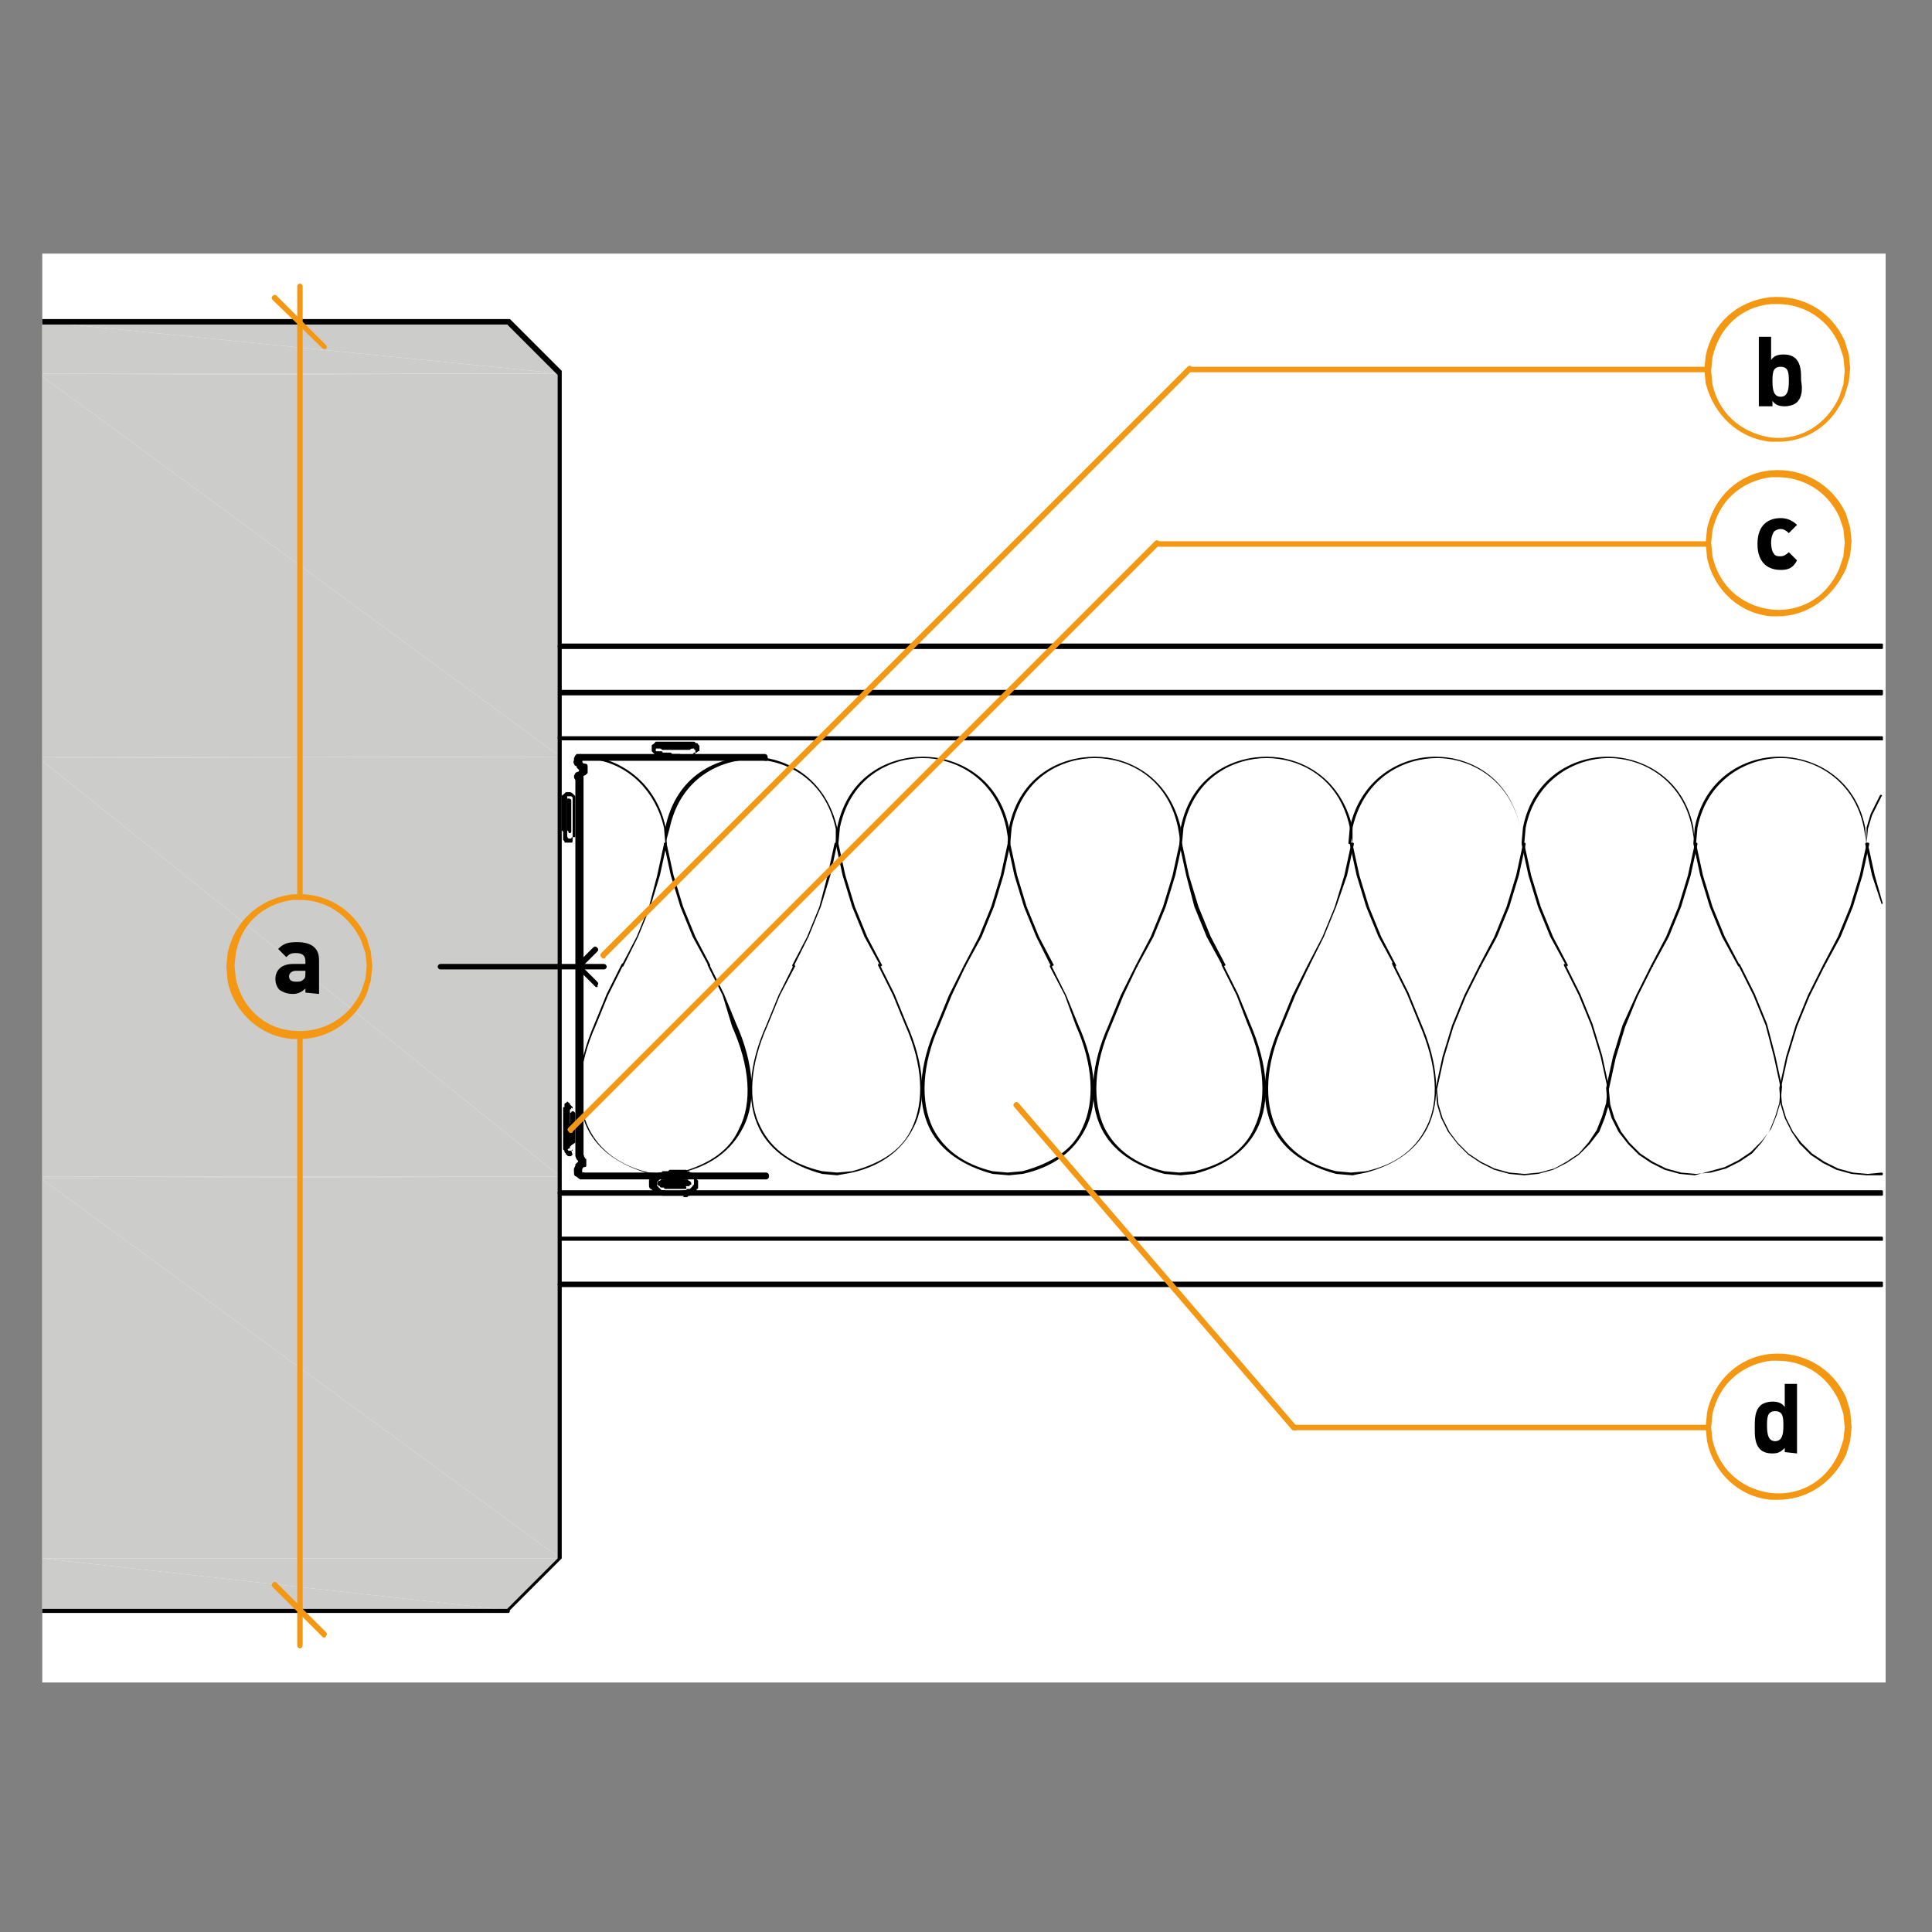 <?xml version="1.0" encoding="utf-8"?>
<!-- Generator: Adobe Illustrator 27.2.0, SVG Export Plug-In . SVG Version: 6.00 Build 0)  -->
<svg version="1.1" id="Lager_1" xmlns="http://www.w3.org/2000/svg" xmlns:xlink="http://www.w3.org/1999/xlink" x="0px" y="0px"
	 viewBox="0 0 141.7 141.7" style="enable-background:new 0 0 141.7 141.7;" xml:space="preserve">
<rect x="0" y="0" width="141.7" height="141.7" fill="#808080" stroke="none"/>
<style type="text/css">
	.st0{fill:#FFFFFF;}
	.st1{fill:#CCCCCB;}
	.st2{clip-path:url(#SVGID_00000056417989702851586400000010302925662928407936_);}
	.st3{clip-path:url(#SVGID_00000077307746302076521210000005338556895312124855_);}
	.st4{clip-path:url(#SVGID_00000152230606902875082330000014716545274308094112_);}
	.st5{clip-path:url(#SVGID_00000072958868362970030780000005195840091986918847_);}
	.st6{clip-path:url(#SVGID_00000018216036032594718880000008261235034444073662_);}
	.st7{clip-path:url(#SVGID_00000123403957112104136370000009126084490472475524_);}
	.st8{clip-path:url(#SVGID_00000141426836076791031460000007381310752306581416_);}
	.st9{clip-path:url(#SVGID_00000046305544330562063520000004370907021832518274_);}
	.st10{clip-path:url(#SVGID_00000013914578757410621910000012522341603407373977_);}
	.st11{clip-path:url(#SVGID_00000170274180957840177400000001869501570045631922_);}
	.st12{clip-path:url(#SVGID_00000132771326644091848260000012871863659395288474_);}
	.st13{clip-path:url(#SVGID_00000027565181218649038940000004370939836032683665_);}
	.st14{clip-path:url(#SVGID_00000010290778201916241470000009202213016299808915_);}
	.st15{clip-path:url(#SVGID_00000072981634230909888490000003564932121787304612_);}
	.st16{clip-path:url(#SVGID_00000063608803537364965780000005363416968084984762_);}
	.st17{clip-path:url(#SVGID_00000097466582511554869740000007514114448029463687_);}
	.st18{clip-path:url(#SVGID_00000101105384955131895560000004435941378561279915_);}
	.st19{clip-path:url(#SVGID_00000054249873508863351280000006464972304767426453_);}
	.st20{clip-path:url(#SVGID_00000102529532841308126910000006928274468404199093_);}
	.st21{clip-path:url(#SVGID_00000016068398911360354280000007688865166707803301_);}
	.st22{clip-path:url(#SVGID_00000100359750600080083100000012885913942959714987_);}
	.st23{clip-path:url(#SVGID_00000044174504145465270630000002996762064465364385_);}
	.st24{clip-path:url(#SVGID_00000164483203966848113910000012370554559032715173_);}
	.st25{clip-path:url(#SVGID_00000000913841303075851240000007925995413401567899_);}
	.st26{clip-path:url(#SVGID_00000044176167929061706100000008257739641678820794_);}
	.st27{clip-path:url(#SVGID_00000005972703174611270530000012222315565046925955_);}
	.st28{clip-path:url(#SVGID_00000001632402934828624650000004103434168442420628_);}
	.st29{fill:#F49712;}
	.st30{clip-path:url(#SVGID_00000029724850187255834080000004132610130163100806_);}
	.st31{clip-path:url(#SVGID_00000179614228972562546800000000267532754663426748_);}
	.st32{clip-path:url(#SVGID_00000095303843066365863170000015927843853324365467_);}
	.st33{clip-path:url(#SVGID_00000149340921437917590720000011661373084742052766_);}
</style>
<g>
	<rect x="3.1" y="18.6" class="st0" width="135.2" height="104.8"/>
</g>
<g>
	<polygon class="st1" points="3.1,27.4 41.1,27.4 3.1,23.6 	"/>
</g>
<g>
	<polygon class="st1" points="3.1,23.6 3.1,23.6 41.1,27.4 37.3,23.6 	"/>
</g>
<g>
	<path class="st1" d="M3.1,23.6h34.1H3.1z"/>
</g>
<g>
	<polygon class="st1" points="3.1,55.5 41.1,55.5 3.1,27.6 	"/>
</g>
<g>
	<polygon class="st1" points="3.1,27.5 3.1,27.6 41.1,55.5 41.1,27.4 	"/>
</g>
<g>
	<polygon class="st1" points="3.1,27.4 3.1,27.5 41.1,27.4 	"/>
</g>
<g>
	<polygon class="st1" points="3.1,86.3 41.1,86.3 3.1,55.8 	"/>
</g>
<g>
	<polygon class="st1" points="3.1,55.6 3.1,55.8 41.1,86.3 41.1,55.5 	"/>
</g>
<g>
	<polygon class="st1" points="3.1,55.5 3.1,55.6 41.1,55.5 	"/>
</g>
<g>
	<polygon class="st1" points="3.1,114.3 41.1,114.3 3.1,86.5 	"/>
</g>
<g>
	<polygon class="st1" points="3.1,86.4 3.1,86.5 41.1,114.3 41.1,86.3 	"/>
</g>
<g>
	<polygon class="st1" points="3.1,86.3 3.1,86.4 41.1,86.3 	"/>
</g>
<g>
	<polygon class="st1" points="3.1,118.1 37.3,118.1 3.1,114.3 	"/>
</g>
<g>
	<polygon class="st1" points="3.1,114.3 3.1,114.3 37.3,118.1 41.1,114.3 	"/>
</g>
<g>
	<path class="st1" d="M3.1,114.3h38H3.1z"/>
</g>
<g>
	<g>
		<defs>
			<rect id="SVGID_1_" x="40.9" y="47.2" width="97.2" height="47.2"/>
		</defs>
		<clipPath id="SVGID_00000066512838905466984800000012628514451463200440_">
			<use xlink:href="#SVGID_1_"  style="overflow:visible;"/>
		</clipPath>
		<g style="clip-path:url(#SVGID_00000066512838905466984800000012628514451463200440_);">
			<path d="M138,51H41.1C41,51,41,50.9,41,50.8s0.1-0.2,0.2-0.2H138c0.1,0,0.2,0.1,0.2,0.2S138.1,51,138,51z"/>
		</g>
	</g>
	<g>
		<defs>
			<rect id="SVGID_00000183957162918124028500000017685466057816540818_" x="40.9" y="47.2" width="97.2" height="47.2"/>
		</defs>
		<clipPath id="SVGID_00000086692441407018331440000010466475921287955852_">
			<use xlink:href="#SVGID_00000183957162918124028500000017685466057816540818_"  style="overflow:visible;"/>
		</clipPath>
		<g style="clip-path:url(#SVGID_00000086692441407018331440000010466475921287955852_);">
			<path d="M138,47.6H41.1c-0.1,0-0.2-0.1-0.2-0.2s0.1-0.2,0.2-0.2H138c0.1,0,0.2,0.1,0.2,0.2S138.1,47.6,138,47.6z"/>
		</g>
	</g>
	<g>
		<defs>
			<rect id="SVGID_00000046326971539351901820000000912933219207890578_" x="40.9" y="47.2" width="97.2" height="47.2"/>
		</defs>
		<clipPath id="SVGID_00000054948465944579401760000004429068608179253411_">
			<use xlink:href="#SVGID_00000046326971539351901820000000912933219207890578_"  style="overflow:visible;"/>
		</clipPath>
		<g style="clip-path:url(#SVGID_00000054948465944579401760000004429068608179253411_);">
			<path d="M138,54.3H41.1c-0.1,0-0.2-0.1-0.2-0.2S41,54,41.1,54H138c0.1,0,0.2,0.1,0.2,0.2S138.1,54.3,138,54.3z"/>
		</g>
	</g>
	<g>
		<defs>
			<rect id="SVGID_00000150794189948066902800000015239775187386833283_" x="40.9" y="47.2" width="97.2" height="47.2"/>
		</defs>
		<clipPath id="SVGID_00000073700643318160232440000005766583030663761073_">
			<use xlink:href="#SVGID_00000150794189948066902800000015239775187386833283_"  style="overflow:visible;"/>
		</clipPath>
		<g style="clip-path:url(#SVGID_00000073700643318160232440000005766583030663761073_);">
			<path d="M138,87.7H41.1c-0.1,0-0.2-0.1-0.2-0.2s0.1-0.2,0.2-0.2H138c0.1,0,0.2,0.1,0.2,0.2S138.1,87.7,138,87.7z"/>
		</g>
	</g>
	<g>
		<defs>
			<rect id="SVGID_00000019637825614310426040000004732439572720238753_" x="40.9" y="47.2" width="97.2" height="47.2"/>
		</defs>
		<clipPath id="SVGID_00000145740335449844382720000003885579512346625458_">
			<use xlink:href="#SVGID_00000019637825614310426040000004732439572720238753_"  style="overflow:visible;"/>
		</clipPath>
		<g style="clip-path:url(#SVGID_00000145740335449844382720000003885579512346625458_);">
			<path d="M138,91H41.1C41,91,41,90.9,41,90.9s0.1-0.2,0.2-0.2H138c0.1,0,0.2,0.1,0.2,0.2S138.1,91,138,91z"/>
		</g>
	</g>
	<g>
		<defs>
			<rect id="SVGID_00000173141200754449710980000002306899912174541450_" x="40.9" y="47.2" width="97.2" height="47.2"/>
		</defs>
		<clipPath id="SVGID_00000127751346190651307460000008140785632193470600_">
			<use xlink:href="#SVGID_00000173141200754449710980000002306899912174541450_"  style="overflow:visible;"/>
		</clipPath>
		<g style="clip-path:url(#SVGID_00000127751346190651307460000008140785632193470600_);">
			<path d="M138,94.4H41.1c-0.1,0-0.2-0.1-0.2-0.2S41,94,41.1,94H138c0.1,0,0.2,0.1,0.2,0.2S138.1,94.4,138,94.4z"/>
		</g>
	</g>
</g>
<g>
	<g>
		<defs>
			<rect id="SVGID_00000080891133866442560130000011890519390048906940_" x="3.1" y="23.3" width="38.2" height="95"/>
		</defs>
		<clipPath id="SVGID_00000183215883304015580160000003078742740981129125_">
			<use xlink:href="#SVGID_00000080891133866442560130000011890519390048906940_"  style="overflow:visible;"/>
		</clipPath>
		<g style="clip-path:url(#SVGID_00000183215883304015580160000003078742740981129125_);">
			<path d="M37.3,118.3H3c-0.1,0-0.2-0.1-0.2-0.2S2.9,118,3,118h34.2l3.7-3.7V27.5l-3.7-3.7H3c-0.1,0-0.2-0.1-0.2-0.2
				s0.1-0.2,0.2-0.2h34.3c0,0,0.1,0,0.1,0l3.8,3.8c0,0,0,0.1,0,0.1v86.9c0,0,0,0.1,0,0.1l-3.8,3.8C37.4,118.3,37.3,118.3,37.3,118.3
				z"/>
		</g>
	</g>
</g>
<g>
	<path d="M44.3,71.1h-12c-0.1,0-0.2-0.1-0.2-0.2s0.1-0.2,0.2-0.2h12c0.1,0,0.2,0.1,0.2,0.2S44.4,71.1,44.3,71.1z"/>
</g>
<g>
	<path d="M43.8,72.4c-0.1,0-0.1,0-0.2-0.1L42.3,71c-0.1-0.1-0.1-0.2,0-0.3l1.2-1.2c0.1-0.1,0.2-0.1,0.3,0s0.1,0.2,0,0.3l-1.1,1.1
		l1.1,1.1c0.1,0.1,0.1,0.2,0,0.3C43.9,72.3,43.8,72.4,43.8,72.4z"/>
</g>
<g>
	<path d="M42.3,56.2c-0.1,0-0.2-0.1-0.2-0.2v-0.3c0-0.1,0.1-0.2,0.2-0.2s0.2,0.1,0.2,0.2v0.3C42.6,56,42.5,56.2,42.3,56.2z"/>
</g>
<g>
	<path d="M42.5,85.1c-0.1,0-0.2,0-0.2-0.1l-0.1-0.2c0,0,0-0.1,0-0.1V57c0-0.1,0.1-0.2,0.2-0.2s0.2,0.1,0.2,0.2v27.6l0.1,0.1
		c0.1,0.1,0,0.3-0.1,0.3C42.5,85.1,42.5,85.1,42.5,85.1z"/>
</g>
<g>
	<path d="M42.3,86.3c-0.1,0-0.2-0.1-0.2-0.2v-0.3c0-0.1,0.1-0.2,0.2-0.2s0.2,0.1,0.2,0.2V86C42.6,86.2,42.5,86.3,42.3,86.3z"/>
</g>
<g>
	<path d="M56.2,86.5c-0.1,0-0.2-0.1-0.2-0.2v-0.1c0-0.1,0.1-0.2,0.2-0.2s0.2,0.1,0.2,0.2v0.1C56.4,86.4,56.3,86.5,56.2,86.5z"/>
</g>
<g>
	<path d="M42.6,86.5C42.6,86.5,42.6,86.5,42.6,86.5l-0.2-0.1c0,0-0.1-0.1-0.1-0.1l-0.1-0.2c-0.1-0.1,0-0.3,0.1-0.3
		c0.1-0.1,0.3,0,0.3,0.1l0.1,0.1l0.1,0c0.1,0,0.2,0.2,0.2,0.3C42.8,86.4,42.7,86.5,42.6,86.5z"/>
</g>
<g>
	<path d="M42.5,56.2c-0.1,0-0.2-0.1-0.2-0.2v-0.3c0-0.1,0.1-0.2,0.2-0.2s0.2,0.1,0.2,0.2v0.3C42.8,56,42.7,56.2,42.5,56.2z"/>
</g>
<g>
	<path d="M42.6,85c-0.1,0-0.2-0.1-0.2-0.1l0-0.1c0,0,0-0.1,0-0.1V57c0-0.1,0.1-0.2,0.2-0.2s0.2,0.1,0.2,0.2l0,27.7
		c0.1,0.1,0,0.3-0.1,0.3C42.6,85,42.6,85,42.6,85z"/>
</g>
<g>
	<path d="M42.5,86.3c-0.1,0-0.2-0.1-0.2-0.2v-0.3c0-0.1,0.1-0.2,0.2-0.2s0.2,0.1,0.2,0.2V86C42.8,86.2,42.7,86.3,42.5,86.3z"/>
</g>
<g>
	<path d="M42.6,86.4c-0.1,0-0.1,0-0.2-0.1l-0.1-0.1c-0.1-0.1-0.1-0.2,0-0.3c0.1-0.1,0.2-0.1,0.3,0l0.1,0.1c0.1,0.1,0.1,0.2,0,0.3
		C42.8,86.4,42.7,86.4,42.6,86.4z"/>
</g>
<g>
	<path d="M56.2,86.5H42.6c-0.1,0-0.2-0.1-0.2-0.2s0.1-0.2,0.2-0.2h13.5c0.1,0,0.2,0.1,0.2,0.2S56.3,86.5,56.2,86.5z"/>
</g>
<g>
	<path d="M56.2,86.4H42.6c-0.1,0-0.2-0.1-0.2-0.2s0.1-0.2,0.2-0.2h13.5c0.1,0,0.2,0.1,0.2,0.2S56.3,86.4,56.2,86.4z"/>
</g>
<g>
	<path d="M56.2,55.8c-0.1,0-0.2,0-0.2-0.1H42.6c-0.1,0-0.2-0.1-0.2-0.2s0.1-0.2,0.2-0.2h13.5c0.1,0,0.2,0.1,0.2,0.2v0.1
		C56.4,55.7,56.3,55.8,56.2,55.8z"/>
</g>
<g>
	<path d="M56.2,55.8H42.6c-0.1,0-0.2-0.1-0.2-0.2s0.1-0.2,0.2-0.2h13.5c0.1,0,0.2,0.1,0.2,0.2S56.3,55.8,56.2,55.8z"/>
</g>
<g>
	<path d="M42.3,55.9c0,0-0.1,0-0.1,0c-0.1-0.1-0.1-0.2-0.1-0.3l0.1-0.2c0,0,0.1-0.1,0.1-0.1l0.2,0c0.1,0,0.3,0,0.3,0.2
		s0,0.3-0.2,0.3l-0.1,0l-0.1,0.1C42.5,55.8,42.4,55.9,42.3,55.9z"/>
</g>
<g>
	<path d="M42.5,55.9c-0.1,0-0.1,0-0.2-0.1c-0.1-0.1-0.1-0.2,0-0.3l0.1-0.1c0.1-0.1,0.2-0.1,0.3,0s0.1,0.2,0,0.3l-0.1,0.1
		C42.6,55.9,42.6,55.9,42.5,55.9z"/>
</g>
<g>
	<path d="M42.3,86c0,0-0.1,0-0.1,0c-0.1,0-0.1-0.1-0.1-0.2c0,0,0-0.1,0-0.1l0.1-0.2c0,0,0-0.1,0-0.1l0.2-0.2c0.1-0.1,0.2-0.1,0.3,0
		c0.1,0.1,0.1,0.2,0,0.3l-0.2,0.2l-0.1,0.2C42.5,86,42.4,86,42.3,86z"/>
</g>
<g>
	<path d="M42.5,86c0,0-0.1,0-0.1,0c-0.1-0.1-0.2-0.2-0.1-0.3l0-0.1l0.2-0.3c0.1-0.1,0.2-0.1,0.3,0s0.1,0.2,0,0.3l-0.2,0.3
		C42.7,86,42.6,86,42.5,86z"/>
</g>
<g>
	<path d="M42.7,85.6c0,0-0.1,0-0.1,0c-0.1-0.1-0.2-0.2-0.1-0.3L42.3,85c-0.1-0.1-0.1-0.3,0-0.3c0.1-0.1,0.3-0.1,0.3,0l0.2,0.3
		l0.1,0.2c0,0.1,0,0.2,0,0.2l0,0.1C42.8,85.5,42.8,85.6,42.7,85.6z"/>
</g>
<g>
	<path d="M42.8,85.6C42.8,85.6,42.7,85.6,42.8,85.6c-0.2-0.1-0.3-0.2-0.2-0.3l0-0.1l0-0.1L42.4,85c-0.1-0.1-0.1-0.2,0-0.3
		c0.1-0.1,0.2-0.1,0.3,0l0.2,0.2c0,0,0,0.1,0.1,0.1l0,0.2c0,0,0,0.1,0,0.1l0,0.2C43,85.6,42.9,85.6,42.8,85.6z"/>
</g>
<g>
	<path d="M42.3,57.2c0,0-0.1,0-0.1,0c-0.1-0.1-0.1-0.2-0.1-0.3l0.1-0.2c0.1-0.1,0.2-0.1,0.3-0.1s0.1,0.2,0.1,0.3l-0.1,0.2
		C42.5,57.2,42.4,57.2,42.3,57.2z"/>
</g>
<g>
	<path d="M42.5,57.2c0,0-0.1,0-0.1,0c-0.1-0.1-0.2-0.2-0.1-0.3l0-0.1c0.1-0.1,0.2-0.2,0.3-0.1c0.1,0.1,0.2,0.2,0.1,0.3l0,0.1
		C42.7,57.2,42.6,57.2,42.5,57.2z"/>
</g>
<g>
	<path d="M42.7,56.6c-0.1,0-0.1,0-0.2-0.1l-0.2-0.2c0,0,0,0,0-0.1L42.1,56c-0.1-0.1,0-0.3,0.1-0.3s0.3,0,0.3,0.1l0.1,0.2l0.2,0.2
		c0.1,0.1,0.1,0.2,0,0.3C42.8,56.6,42.7,56.6,42.7,56.6z"/>
</g>
<g>
	<path d="M42.8,56.5c-0.1,0-0.1,0-0.2-0.1L42.3,56c-0.1-0.1,0-0.3,0.1-0.3s0.3,0,0.3,0.1l0,0.1l0.2,0.2c0.1,0.1,0.1,0.3,0,0.3
		C42.9,56.5,42.8,56.5,42.8,56.5z"/>
</g>
<g>
	<path d="M42.5,57.1c0,0-0.1,0-0.2,0c-0.1-0.1-0.1-0.2,0-0.3l0.2-0.3c0.1-0.1,0.2-0.1,0.3,0c0.1,0.1,0.1,0.2,0,0.3L42.6,57
		C42.6,57,42.5,57.1,42.5,57.1z"/>
</g>
<g>
	<path d="M42.7,56.8c0,0-0.1,0-0.1,0c-0.1-0.1-0.2-0.2-0.1-0.3c-0.1-0.1,0-0.3,0.1-0.3s0.3,0,0.3,0.1l0,0.1c0,0.1,0,0.2,0,0.2l0,0.1
		C42.8,56.8,42.8,56.8,42.7,56.8z"/>
</g>
<g>
	<path d="M42.6,57.1c-0.1,0-0.1,0-0.2-0.1c-0.1-0.1-0.1-0.2,0-0.3l0.2-0.2c0.1-0.1,0.2-0.1,0.3,0s0.1,0.2,0,0.3l-0.2,0.2
		C42.7,57.1,42.6,57.1,42.6,57.1z"/>
</g>
<g>
	<path d="M42.8,56.9C42.8,56.9,42.7,56.9,42.8,56.9c-0.2,0-0.3-0.2-0.2-0.3l0-0.2l0-0.1c0-0.1,0-0.3,0.2-0.3c0.1,0,0.3,0,0.3,0.2
		l0,0.2c0,0,0,0.1,0,0.1l0,0.2C43,56.8,42.9,56.9,42.8,56.9z"/>
</g>
<g>
	<path d="M41.8,84.8h-0.1c0,0-0.1,0-0.1-0.1l0,0h0c-0.1,0-0.1,0-0.1-0.1c0,0,0,0-0.1-0.1c0,0,0,0,0-0.1c0,0-0.1-0.1-0.1-0.1l0,0
		c0,0,0-0.1,0-0.1l0,0c0,0,0-0.1,0-0.1v0c0,0,0-0.1,0-0.1v-0.1c0,0,0-0.1,0-0.1v-0.3c0,0,0-0.1,0-0.1v-1.2c0,0,0-0.1,0-0.1l0,0v-0.3
		c0-0.1,0-0.1,0-0.1v-0.1c0-0.1,0-0.1,0-0.1v0c0,0,0-0.1,0-0.1l0,0c0,0,0-0.1,0-0.1l0,0c0-0.1,0-0.1,0.1-0.1c0,0,0,0,0-0.1
		c0,0,0,0,0-0.1c0-0.1,0.1-0.1,0.1-0.1h0c0,0,0.1-0.1,0.1-0.1h0c0,0,0.1,0,0.1,0.1h0c0.1,0,0.1,0,0.1,0.1c0,0,0,0,0,0l0.1,0.1
		c0,0,0,0,0,0c0,0,0.1,0.1,0.1,0.1c0,0,0,0.1,0,0.1l0,0.1c0,0,0,0.1,0,0.1v0c0,0,0,0.1,0,0.1l0,0.2c0,0,0,0.1,0,0.1v1.6
		c0,0,0,0.1,0,0.1l0,0V84c0,0.1,0,0.1,0,0.1v0c0,0,0,0.1,0,0.1l0,0v0c0,0.1,0,0.1,0,0.1c0,0.1,0,0.1-0.1,0.1c0,0,0,0,0,0L42,84.7
		c0,0-0.1,0-0.1,0.1C41.9,84.8,41.9,84.8,41.8,84.8z M41.7,84.4C41.7,84.4,41.7,84.4,41.7,84.4c0.1,0,0.1,0,0.2,0h0l0.1-0.1
		c0,0,0-0.1,0-0.1c0,0,0-0.1,0-0.1c0,0,0-0.1,0-0.1l0,0v-0.1c0-0.1,0-0.1,0-0.1v-0.2c0,0,0-0.1,0-0.1l0,0l0-1.4c0,0,0-0.1,0-0.1
		v-0.2c0,0,0-0.1,0-0.1l0-0.1c0,0,0-0.1,0-0.1c0,0,0-0.1,0-0.1c0,0,0-0.1,0-0.1l0,0c0,0-0.1,0-0.1-0.1h0c0,0,0,0,0,0h0c0,0,0,0,0,0
		c0,0,0,0,0,0.1c0,0,0,0-0.1,0.1c0,0,0,0,0,0l0,0c0,0,0,0.1,0,0.1l0,0v0.1c0,0.1,0,0.1,0,0.1v0.1c0,0.1,0,0.1,0,0.1v0.2
		c0,0,0,0.1,0,0.1l0,0l0,1.1c0,0,0,0.1,0,0.1v0.2c0,0,0,0.1,0,0.1v0.1c0,0,0,0.1,0,0.1l0,0.1c0,0,0,0.1,0,0.1l0,0c0,0,0,0,0,0
		c0,0,0,0,0,0.1C41.6,84.3,41.6,84.3,41.7,84.4C41.6,84.4,41.7,84.4,41.7,84.4z"/>
</g>
<g>
	<g>
		<defs>
			<rect id="SVGID_00000159471916611728629670000014451264024591190457_" x="3.1" y="18.6" width="135" height="104.4"/>
		</defs>
		<clipPath id="SVGID_00000148624421806942341890000010714144138990266280_">
			<use xlink:href="#SVGID_00000159471916611728629670000014451264024591190457_"  style="overflow:visible;"/>
		</clipPath>
		<g style="clip-path:url(#SVGID_00000148624421806942341890000010714144138990266280_);">
			<path d="M41.8,84.1c0,0-0.1,0-0.1-0.1l0,0c0,0,0-0.1,0-0.1l0-0.2c0,0,0-0.1,0-0.1v-0.3c0-0.1,0-0.1,0-0.1c0,0-0.1-0.1,0-0.2v-0.3
				c0-0.2,0-0.2,0.1-0.3c0,0,0,0,0-0.1v-0.3c0,0,0-0.1,0-0.1l0,0v-0.2c0-0.1,0-0.1,0.1-0.1c0-0.1,0.1-0.1,0.1-0.1
				c0.1,0,0.2,0.1,0.2,0.2l0,0.1c0,0,0,0.1,0,0.1v0.2c0,0,0,0.1,0,0.1v1.1c0,0.1,0,0.1,0,0.1v0.3c0,0.1,0,0.1,0,0.1v0
				C41.9,84,41.9,84,41.8,84.1C41.8,84.1,41.8,84.1,41.8,84.1z"/>
		</g>
	</g>
	<g>
		<defs>
			<rect id="SVGID_00000045580916198682015820000015364275855721237638_" x="3.1" y="18.6" width="135" height="104.4"/>
		</defs>
		<clipPath id="SVGID_00000047776250149395905740000003858953811844503206_">
			<use xlink:href="#SVGID_00000045580916198682015820000015364275855721237638_"  style="overflow:visible;"/>
		</clipPath>
		<g style="clip-path:url(#SVGID_00000047776250149395905740000003858953811844503206_);">
			<path d="M41.9,61.8h-0.4c-0.1,0-0.1,0-0.1-0.1c0,0,0,0,0,0c0,0,0,0,0,0c0,0-0.1-0.1-0.1-0.1l0,0c0,0,0-0.1,0-0.1c0,0,0-0.1,0-0.1
				v0c0,0,0-0.1,0-0.1V61c0,0-0.1-0.1-0.1-0.1l0-0.3c0,0,0-0.1,0-0.1v-1.2c0,0,0-0.1,0-0.1l0,0v-0.3c0,0,0-0.1,0-0.1l0,0v-0.1
				c0,0,0-0.1,0-0.1v0c0,0,0-0.1,0-0.1l0,0c0,0,0-0.1,0-0.1l0,0c0,0,0-0.1,0.1-0.1c0,0,0,0,0,0c0,0,0,0,0,0c0,0,0.1-0.1,0.1-0.1
				c0,0,0.1-0.1,0.1-0.1h0.2c0,0,0.1,0,0.1,0l0,0c0.1,0,0.2,0.1,0.3,0.2c0,0,0,0,0,0c0,0,0.1,0.1,0.1,0.1c0,0,0,0.1,0,0.1l0,0
				c0,0,0,0.1,0,0.1v0c0,0,0,0.1,0,0.1l0,0.2c0,0,0,0.1,0,0.1v1.6c0,0,0,0.1,0,0.1l0,0v0.2c0,0,0,0.1,0,0.1l0,0v0.1c0,0,0,0.1,0,0.1
				l0,0c0,0,0,0.1,0,0.1l0,0v0c0,0.1,0,0.1-0.1,0.1c0,0,0,0-0.1,0c0,0,0,0,0,0l0,0c0,0,0,0,0,0C42,61.8,42,61.8,41.9,61.8z
				 M41.7,61.5h0.1c0,0,0,0,0.1,0c0,0,0-0.1,0.1-0.1c0,0,0,0,0,0c0,0,0-0.1,0-0.1l0,0c0,0,0-0.1,0-0.1l0,0V61c0,0,0-0.1,0-0.1l0,0
				v-0.2c0,0,0-0.1,0-0.1l0,0l0-1.4c0,0,0-0.1,0-0.1v-0.1c0,0,0-0.1,0-0.1l0-0.1c0,0,0-0.1,0-0.1c0,0,0-0.1,0-0.1c0,0,0-0.1,0-0.1
				c0,0,0,0-0.1-0.1c0,0-0.1,0-0.1,0c0,0-0.1,0-0.1,0c0,0,0,0,0,0c0,0,0,0,0,0c0,0,0,0-0.1,0c0,0,0,0,0,0l0,0c0,0,0,0.1,0,0.1l0,0
				v0.1c0,0,0,0.1,0,0.1v0c0,0,0,0.1,0,0.1l0,0v0.3c0,0,0,0.1,0,0.1l0,0l0,1.1c0,0,0,0.1,0,0.1v0.2c0,0,0,0.1,0,0.1V61
				c0,0,0,0.1,0,0.1v0c0,0,0,0.1,0,0.1l0,0c0,0,0,0,0,0c0,0,0,0,0,0C41.6,61.4,41.6,61.4,41.7,61.5C41.6,61.5,41.7,61.5,41.7,61.5z"
				/>
		</g>
	</g>
</g>
<g>
	<path d="M41.8,61.1c-0.1,0-0.1,0-0.1-0.1c0,0-0.1-0.1-0.1-0.1l0-0.2c0,0,0-0.1,0-0.1v-0.3l0-0.1c0,0,0,0,0-0.1v-0.7
		c0,0,0-0.1,0-0.1l0,0v-0.3c0,0,0-0.1,0-0.1l0,0v-0.2c0,0,0-0.1,0-0.1l0,0c0,0,0.1-0.1,0.2,0c0.1,0,0.1,0.1,0.1,0.2v0
		c0,0,0,0.1,0,0.1v0.3c0,0,0,0.1,0,0.1v1.1c0,0,0,0.1,0,0.1v0.2c0,0,0,0.1,0,0.1l0,0V61C41.9,61.1,41.8,61.1,41.8,61.1z"/>
</g>
<g>
	<g>
		<defs>
			<rect id="SVGID_00000013891977164686502800000003727109469257018006_" x="3.1" y="18.6" width="135" height="104.4"/>
		</defs>
		<clipPath id="SVGID_00000020396245797910166180000007151310592214638730_">
			<use xlink:href="#SVGID_00000013891977164686502800000003727109469257018006_"  style="overflow:visible;"/>
		</clipPath>
		<g style="clip-path:url(#SVGID_00000020396245797910166180000007151310592214638730_);">
			<path d="M49.6,55.6c0,0-0.1,0-0.2,0h-0.2c0,0-0.1,0-0.1,0l0,0h-0.4c0,0-0.1,0-0.1,0l0,0h-0.1c0,0-0.1,0-0.1-0.1h-0.1
				c0,0-0.1,0-0.1-0.1c0,0-0.1,0-0.1,0c0,0-0.1,0-0.1-0.1c0,0,0,0,0,0l-0.1-0.1c0,0,0,0,0,0c0,0-0.1-0.1-0.1-0.1v-0.3
				c0,0,0-0.1,0-0.1l0,0c0,0,0-0.1,0.1-0.1c0,0,0.1-0.1,0.1-0.1l0,0c0,0,0,0,0,0c0,0,0.1-0.1,0.1-0.1l0,0c0,0,0.1,0,0.1,0l0,0
				c0,0,0.1,0,0.1,0l0.2,0c0,0,0.1,0,0.1,0h0.2l0.1,0c0,0,0,0,0.1,0h1.1c0,0,0.1,0,0.1,0l0,0h0.3c0,0,0.1,0,0.1,0h0.1
				c0,0,0.1,0,0.1,0l0,0h0.1c0,0,0.1,0,0.1,0.1c0,0,0.1,0,0.1,0l0,0c0,0,0.1,0,0.1,0.1c0,0,0,0,0,0l0,0c0,0,0,0,0,0
				c0,0,0.1,0.1,0.1,0.1c0,0,0,0.1,0,0.1v0.2c0,0,0,0.1,0,0.1l0,0V55c0,0.1,0,0.1-0.1,0.1c0,0,0,0,0,0c0,0-0.1,0.1-0.1,0.1l0,0
				c0,0-0.1,0-0.1,0l0,0c0,0-0.1,0-0.1,0c0,0-0.1,0.1-0.1,0.1l-0.1,0c0,0-0.1,0-0.1,0h-0.1c0,0-0.1,0-0.1,0h-0.1c-0.2,0-0.3,0-0.4,0
				C49.8,55.6,49.7,55.6,49.6,55.6z M49.3,55.3h0.2c0.2,0,0.3,0,0.4,0c0.1,0,0.2,0,0.5,0c0,0,0.1,0,0.1,0l0.2,0c0,0,0.1,0,0.1,0h0
				c0,0,0.1,0,0.1,0l0,0c0,0,0.1,0,0.1,0l0,0c0,0,0,0,0,0c0,0,0,0,0,0c0,0,0,0,0,0c0,0,0-0.1,0-0.1c0,0,0-0.1,0-0.1c0,0,0,0,0-0.1
				c0,0-0.1,0-0.1-0.1c0,0,0,0,0,0l0,0h0c0,0-0.1,0-0.1,0h0c0,0-0.1,0-0.1,0l0,0h-0.2c0,0-0.1,0-0.1,0h-0.2c0,0-0.1,0-0.1,0l0,0h-1
				l-0.1,0c0,0,0,0-0.1,0l-0.2,0c0,0-0.1,0-0.1,0l-0.2,0c0,0-0.1,0-0.1,0l0,0c0,0-0.1,0-0.1,0c0,0-0.1,0-0.1,0l0,0c0,0,0,0,0,0
				c0,0,0,0,0,0c0,0,0,0,0,0l0,0v0.1c0,0,0,0.1,0,0.1l0,0c0,0,0.1,0,0.1,0c0,0,0.1,0,0.1,0c0,0,0.1,0,0.1,0h0.1c0,0,0.1,0,0.1,0.1
				h0.1c0,0,0.1,0,0.1,0l0,0h0.4C49.2,55.2,49.2,55.2,49.3,55.3L49.3,55.3z M51.3,54.9L51.3,54.9L51.3,54.9z M51.3,54.8L51.3,54.8
				L51.3,54.8z"/>
		</g>
	</g>
</g>
<g>
	<path d="M50.2,55h-1.3c0,0-0.1,0-0.1,0l0,0h-0.2c0,0-0.1,0-0.1-0.1h0c-0.1,0-0.2-0.1-0.2-0.2c0-0.1,0.1-0.2,0.2-0.2l0,0
		c0,0,0.1,0,0.1,0l0.2,0c0,0,0.1,0,0.1,0h1.5c0,0,0.1,0,0.1,0h0.2c0.1,0,0.1,0,0.1,0.1c0,0,0.1,0.1,0.1,0.1c0,0.1-0.1,0.2-0.2,0.2
		l0,0c0,0-0.1,0.1-0.1,0.1l-0.2,0C50.3,55,50.2,55,50.2,55z"/>
</g>
<g>
	<g>
		<defs>
			<rect id="SVGID_00000011739485937759168460000000284996412193342907_" x="3.1" y="18.6" width="135" height="104.4"/>
		</defs>
		<clipPath id="SVGID_00000106137568774388180800000015562518780780008606_">
			<use xlink:href="#SVGID_00000011739485937759168460000000284996412193342907_"  style="overflow:visible;"/>
		</clipPath>
		<g style="clip-path:url(#SVGID_00000106137568774388180800000015562518780780008606_);">
			<path d="M50.1,87.7H49c0,0,0,0-0.1,0l-0.1,0h-0.2c0,0-0.1,0-0.1-0.1l0,0h-0.2c0,0-0.1,0-0.1-0.1l0,0h-0.1c0,0-0.1,0-0.1-0.1
				c0,0-0.1,0-0.1-0.1c0,0,0,0,0,0l0,0c-0.1,0-0.1-0.1-0.2-0.1c-0.1-0.1-0.1-0.2-0.1-0.3c0,0,0-0.1,0-0.2v-0.1c0-0.1,0-0.1,0.1-0.1
				c0,0,0,0,0,0l0.1-0.1c0,0,0,0,0,0c0,0,0.1-0.1,0.1-0.1c0,0,0.1-0.1,0.1-0.1c0,0,0.1-0.1,0.1-0.1h0.1c0,0,0.1-0.1,0.1-0.1l0.2,0
				c0,0,0.1-0.1,0.1-0.1l0.4,0c0,0,0.1-0.1,0.1-0.1h0.2c0.3,0,0.4,0,0.5,0c0.1,0,0.2,0,0.4,0h0.1c0,0,0.1,0,0.1,0.1h0.1
				c0,0,0.1,0,0.1,0.1l0,0h0.1c0,0,0.1,0,0.1,0.1c0,0,0.1,0,0.1,0.1l0,0c0,0,0.1,0,0.1,0.1l0,0c0,0,0.1,0,0.1,0.1c0,0,0,0,0,0.1
				c0,0,0.1,0.1,0.1,0.1l0,0.1c0,0,0,0.1,0,0.1V87c0,0.1,0,0.1,0,0.1c0,0.1,0,0.1-0.1,0.1c0,0,0,0,0,0l0,0.1c0,0,0,0,0,0
				c0,0-0.1,0.1-0.1,0.1l0,0c0,0-0.1,0-0.1,0.1c0,0-0.1,0.1-0.1,0.1l-0.1,0c0,0-0.1,0.1-0.1,0.1h-0.1c0,0-0.1,0.1-0.1,0.1l-0.3,0
				C50.2,87.7,50.1,87.7,50.1,87.7z M49,87.4l1,0c0,0,0.1-0.1,0.1-0.1h0.2c0,0,0.1-0.1,0.1-0.1l0.2,0c0,0,0.1-0.1,0.1-0.1h0
				c0,0,0.1-0.1,0.1-0.1l0,0c0,0,0,0,0,0c0,0,0-0.1,0.1-0.1c0,0,0-0.1,0-0.1c0,0,0-0.1,0-0.1c0,0,0-0.1,0-0.1c0,0,0,0,0,0
				c0,0,0,0,0-0.1c0,0,0,0,0,0l0,0c0,0-0.1,0-0.1-0.1l0,0h0c0,0-0.1,0-0.1-0.1h0c0,0-0.1,0-0.1-0.1l0,0h-0.1c0,0-0.1,0-0.1-0.1
				c-0.2,0-0.4,0-0.5,0c-0.1,0-0.2,0-0.4,0l-0.1,0c0,0-0.1,0.1-0.1,0.1l-0.4,0c0,0-0.1,0.1-0.1,0.1h-0.1c0,0-0.1,0.1-0.1,0.1h-0.1
				c0,0-0.1,0.1-0.1,0.1c0,0-0.1,0.1-0.1,0.1c0,0-0.1,0.1-0.1,0.1l0,0c0,0,0,0.1,0,0.1c0,0.1,0,0.1,0,0.1c0,0,0,0,0,0.1c0,0,0,0,0,0
				s0,0,0,0l0,0c0,0,0.1,0,0.1,0.1c0,0,0.1,0,0.1,0.1h0c0,0,0.1,0,0.1,0.1l0,0h0.2c0,0,0.1,0,0.1,0.1l0,0h0.2
				C48.9,87.3,48.9,87.4,49,87.4L49,87.4z"/>
		</g>
	</g>
</g>
<g>
	<path d="M50.3,87.2h-1.5c0,0-0.1,0-0.1-0.1l0,0h-0.2c0,0-0.1,0-0.1-0.1l0,0c-0.1,0-0.2-0.1-0.2-0.2c0-0.1,0.1-0.2,0.2-0.2h0
		c0,0,0.1-0.1,0.1-0.1l0.2,0c0,0,0.1-0.1,0.1-0.1h1.3c0,0,0.1,0,0.1,0.1l0,0h0.2c0,0,0.1,0,0.1,0.1l0,0h0c0.1,0,0.2,0.1,0.2,0.2
		c0,0.1,0,0.1-0.1,0.1c0,0.1-0.1,0.1-0.1,0.1h-0.2C50.4,87.2,50.3,87.2,50.3,87.2z"/>
</g>
<g>
	<g>
		<defs>
			<rect id="SVGID_00000057108023937454425050000005270495703162449052_" x="3.1" y="18.6" width="135" height="104.4"/>
		</defs>
		<clipPath id="SVGID_00000118391587404235743210000004379806879151060127_">
			<use xlink:href="#SVGID_00000057108023937454425050000005270495703162449052_"  style="overflow:visible;"/>
		</clipPath>
		<g style="clip-path:url(#SVGID_00000118391587404235743210000004379806879151060127_);">
			<path d="M48.8,61.9C48.7,61.9,48.7,61.9,48.8,61.9l-0.1-1.2c-0.6-2.6-2.5-4.6-5.1-5l-1.1-0.1c0,0-0.1,0-0.1-0.1
				c0,0,0-0.1,0.1-0.1h0l1.1,0.1c2.6,0.5,4.6,2.4,5.2,5.1l0.1,1.2C48.9,61.9,48.8,61.9,48.8,61.9L48.8,61.9z"/>
		</g>
	</g>
</g>
<g>
	<path d="M45.7,70.9C45.6,70.9,45.6,70.9,45.7,70.9c-0.1,0-0.1-0.1-0.1-0.1l1.1-2.1l0.9-2.2l0.6-2.3l0.5-2.3c0,0,0-0.1,0.1-0.1
		c0,0,0.1,0,0.1,0.1l-0.5,2.3l-0.7,2.3l-0.9,2.2L45.7,70.9C45.7,70.9,45.7,70.9,45.7,70.9z"/>
</g>
<g>
	<g>
		<defs>
			<rect id="SVGID_00000062902790437541819690000014914334740993147319_" x="3.1" y="18.6" width="135" height="104.4"/>
		</defs>
		<clipPath id="SVGID_00000162353548783327128420000002202647263386362518_">
			<use xlink:href="#SVGID_00000062902790437541819690000014914334740993147319_"  style="overflow:visible;"/>
		</clipPath>
		<g style="clip-path:url(#SVGID_00000162353548783327128420000002202647263386362518_);">
			<path d="M48.8,86.2l-1.1-0.1c-2.2-0.6-3.8-1.7-4.6-3.3c-1-2-0.8-4.7,0.5-7.7l0.9-2.2l1.1-2.2c0,0,0.1-0.1,0.1,0s0.1,0.1,0,0.1
				L44.6,73l-0.9,2.2c-1.3,2.9-1.5,5.6-0.5,7.6c0.8,1.6,2.3,2.7,4.4,3.2l1.1,0.1l1.1-0.1c2.2-0.6,3.7-1.6,4.4-3.2
				c1-1.9,0.8-4.6-0.5-7.5L53,73l-1.1-2.2c0,0,0-0.1,0-0.1c0,0,0.1,0,0.1,0l1.1,2.2l0.9,2.2c1.3,2.9,1.5,5.7,0.5,7.6
				c-0.8,1.6-2.3,2.8-4.5,3.3L48.8,86.2z"/>
		</g>
	</g>
</g>
<g>
	<path d="M52,70.9C51.9,70.9,51.9,70.9,52,70.9l-1.2-2.2l-0.9-2.2l-0.7-2.3l-0.5-2.3c0,0,0-0.1,0.1-0.1s0.1,0,0.1,0.1l0.5,2.3
		l0.7,2.3l0.9,2.2l1.1,2.1C52.1,70.8,52,70.9,52,70.9C52,70.9,52,70.9,52,70.9z"/>
</g>
<g>
	<g>
		<defs>
			<rect id="SVGID_00000017511605230797763210000017656817228041927309_" x="3.1" y="18.6" width="135" height="104.4"/>
		</defs>
		<clipPath id="SVGID_00000131353018604093858240000011066578101152090815_">
			<use xlink:href="#SVGID_00000017511605230797763210000017656817228041927309_"  style="overflow:visible;"/>
		</clipPath>
		<g style="clip-path:url(#SVGID_00000131353018604093858240000011066578101152090815_);">
			<path d="M48.8,61.9C48.8,61.9,48.8,61.9,48.8,61.9C48.7,61.9,48.7,61.9,48.8,61.9l0-1.2c0.8-3.9,3.9-5.2,6.3-5.2h0
				c2.4,0,5.4,1.4,6.3,5.2l0.1,1.2c0,0,0,0.1-0.1,0.1c0,0-0.1,0-0.1-0.1l0-1.1c-0.8-3.8-3.8-5.1-6.1-5.1h0c-2.3,0-5.3,1.3-6.1,5.1
				L48.8,61.9C48.8,61.9,48.8,61.9,48.8,61.9z"/>
		</g>
	</g>
</g>
<g>
	<path d="M58.2,70.9C58.2,70.9,58.2,70.9,58.2,70.9c-0.1,0-0.1-0.1-0.1-0.1l1.1-2.1l0.9-2.2l0.6-2.3l0.5-2.3c0,0,0-0.1,0.1-0.1
		c0,0,0.1,0,0.1,0.1l-0.5,2.3l-0.7,2.3l-0.9,2.2L58.2,70.9C58.3,70.9,58.3,70.9,58.2,70.9z"/>
</g>
<g>
	<g>
		<defs>
			<rect id="SVGID_00000147179832261169332690000002993866708122455969_" x="3.1" y="18.6" width="135" height="104.4"/>
		</defs>
		<clipPath id="SVGID_00000141421318497308630360000017170842022082010261_">
			<use xlink:href="#SVGID_00000147179832261169332690000002993866708122455969_"  style="overflow:visible;"/>
		</clipPath>
		<g style="clip-path:url(#SVGID_00000141421318497308630360000017170842022082010261_);">
			<path d="M61.4,86.2l-1.1-0.1c-2.2-0.6-3.8-1.7-4.6-3.3c-1-2-0.8-4.7,0.5-7.6l0.9-2.2l1.1-2.2c0,0,0.1-0.1,0.1,0s0.1,0.1,0,0.1
				L57.2,73l-0.9,2.2c-1.3,2.9-1.5,5.6-0.5,7.5c0.8,1.6,2.3,2.7,4.5,3.2l1.1,0.1l1.1-0.1c2.2-0.6,3.7-1.6,4.4-3.2
				c0.9-1.9,0.8-4.6-0.5-7.5L65.5,73l-1.1-2.2c0,0,0-0.1,0-0.1c0,0,0.1,0,0.1,0l1.1,2.2l0.9,2.2c1.3,2.9,1.5,5.7,0.5,7.6
				c-0.8,1.6-2.3,2.8-4.5,3.3L61.4,86.2z"/>
		</g>
	</g>
</g>
<g>
	<path d="M64.6,70.9C64.5,70.9,64.5,70.9,64.6,70.9l-1.2-2.2l-0.9-2.2l-0.7-2.3l-0.5-2.3c0,0,0-0.1,0.1-0.1s0.1,0,0.1,0.1l0.5,2.3
		l0.7,2.3l0.9,2.2l1.1,2.1C64.7,70.8,64.6,70.9,64.6,70.9C64.6,70.9,64.6,70.9,64.6,70.9z"/>
</g>
<g>
	<g>
		<defs>
			<rect id="SVGID_00000143593364040357377530000007183013461696045729_" x="3.1" y="18.6" width="135" height="104.4"/>
		</defs>
		<clipPath id="SVGID_00000168835620375226475770000001962391824893878710_">
			<use xlink:href="#SVGID_00000143593364040357377530000007183013461696045729_"  style="overflow:visible;"/>
		</clipPath>
		<g style="clip-path:url(#SVGID_00000168835620375226475770000001962391824893878710_);">
			<path d="M74,61.9C74,61.9,73.9,61.9,74,61.9l-0.2-1.2C73,57,70,55.6,67.7,55.6s-5.3,1.3-6.1,5.1l-0.1,1.1c0,0,0,0.1-0.1,0.1
				c0,0-0.1,0-0.1-0.1l0.1-1.1c0.8-3.9,3.9-5.2,6.3-5.2s5.5,1.4,6.3,5.2l0.1,1.1C74.1,61.9,74.1,61.9,74,61.9L74,61.9z"/>
		</g>
	</g>
</g>
<g>
	<path d="M70.8,70.9C70.8,70.9,70.8,70.9,70.8,70.9c-0.1,0-0.1-0.1-0.1-0.1l1.1-2.1l0.9-2.2l0.7-2.3l0.5-2.3c0,0,0.1-0.1,0.1-0.1
		c0,0,0.1,0,0.1,0.1l-0.5,2.3l-0.7,2.3L72,68.7L70.8,70.9C70.9,70.9,70.8,70.9,70.8,70.9z"/>
</g>
<g>
	<g>
		<defs>
			<rect id="SVGID_00000029766785892783509990000011850924820206598561_" x="3.1" y="18.6" width="135" height="104.4"/>
		</defs>
		<clipPath id="SVGID_00000157996208196185725870000003891973486726971301_">
			<use xlink:href="#SVGID_00000029766785892783509990000011850924820206598561_"  style="overflow:visible;"/>
		</clipPath>
		<g style="clip-path:url(#SVGID_00000157996208196185725870000003891973486726971301_);">
			<path d="M74,86.2l-1.2-0.1c-2.2-0.6-3.8-1.7-4.6-3.3c-1-2-0.8-4.7,0.5-7.6l0.9-2.2l1.1-2.2c0,0,0.1-0.1,0.1,0s0.1,0.1,0,0.1
				L69.8,73l-0.9,2.2c-1.3,2.9-1.4,5.6-0.5,7.5c0.8,1.6,2.3,2.7,4.4,3.2l1.1,0.1l1.1-0.1c2.2-0.6,3.7-1.6,4.4-3.2
				c0.9-1.9,0.8-4.6-0.5-7.5L78.1,73L77,70.9c0,0,0-0.1,0-0.1c0,0,0.1,0,0.1,0l1.1,2.2l0.9,2.2c1.3,2.9,1.5,5.7,0.5,7.6
				c-0.8,1.6-2.3,2.8-4.6,3.3L74,86.2z"/>
		</g>
	</g>
</g>
<g>
	<path d="M77.1,70.9C77.1,70.9,77.1,70.9,77.1,70.9L76,68.7l-0.9-2.2l-0.7-2.3l-0.5-2.3c0,0,0-0.1,0.1-0.1s0.1,0,0.1,0.1l0.5,2.3
		l0.7,2.3l0.9,2.2l1.1,2.1C77.2,70.8,77.2,70.9,77.1,70.9C77.2,70.9,77.1,70.9,77.1,70.9z"/>
</g>
<g>
	<g>
		<defs>
			<rect id="SVGID_00000166634209856358821020000003183716839557862328_" x="3.1" y="18.6" width="135" height="104.4"/>
		</defs>
		<clipPath id="SVGID_00000021106766846258251940000017909656898773387951_">
			<use xlink:href="#SVGID_00000166634209856358821020000003183716839557862328_"  style="overflow:visible;"/>
		</clipPath>
		<g style="clip-path:url(#SVGID_00000021106766846258251940000017909656898773387951_);">
			<path d="M86.6,61.9C86.5,61.9,86.5,61.9,86.6,61.9l-0.2-1.2c-0.8-3.8-3.8-5.1-6.1-5.1h0c-2.3,0-5.3,1.3-6.1,5.1l-0.1,1.1
				c0,0,0,0.1-0.1,0.1c0,0-0.1,0-0.1-0.1l0.1-1.1c0.8-3.9,3.9-5.2,6.3-5.2h0c2.4,0,5.4,1.4,6.3,5.2L86.6,61.9
				C86.7,61.9,86.6,61.9,86.6,61.9L86.6,61.9z"/>
		</g>
	</g>
</g>
<g>
	<path d="M83.4,70.9C83.4,70.9,83.4,70.9,83.4,70.9c-0.1,0-0.1-0.1-0.1-0.1l1.1-2.1l0.9-2.2l0.7-2.3l0.5-2.3c0,0,0.1-0.1,0.1-0.1
		c0,0,0.1,0,0.1,0.1l-0.5,2.3l-0.7,2.3l-0.9,2.2L83.4,70.9C83.4,70.9,83.4,70.9,83.4,70.9z"/>
</g>
<g>
	<g>
		<defs>
			<rect id="SVGID_00000095331468441535425850000013031319937205600401_" x="3.1" y="18.6" width="135" height="104.4"/>
		</defs>
		<clipPath id="SVGID_00000172421082989988801660000016629049571319999649_">
			<use xlink:href="#SVGID_00000095331468441535425850000013031319937205600401_"  style="overflow:visible;"/>
		</clipPath>
		<g style="clip-path:url(#SVGID_00000172421082989988801660000016629049571319999649_);">
			<path d="M86.6,86.2l-1.2-0.1c-2.2-0.6-3.8-1.7-4.6-3.3c-1-2-0.8-4.7,0.5-7.6l0.9-2.2l1.1-2.2c0,0,0.1-0.1,0.1,0
				c0,0,0.1,0.1,0,0.1L82.4,73l-0.9,2.2c-1.3,2.9-1.4,5.6-0.5,7.5c0.8,1.6,2.3,2.7,4.4,3.2l1.1,0.1l1.1-0.1c2.2-0.5,3.7-1.6,4.4-3.2
				c0.9-1.9,0.8-4.6-0.5-7.6L90.7,73l-1.1-2.2c0,0,0-0.1,0-0.1c0,0,0.1,0,0.1,0l1.1,2.2l0.9,2.2c1.3,3,1.5,5.7,0.5,7.7
				c-0.8,1.6-2.3,2.7-4.6,3.3L86.6,86.2z"/>
		</g>
	</g>
</g>
<g>
	<path d="M89.7,70.9C89.7,70.9,89.7,70.9,89.7,70.9l-1.2-2.2l-0.9-2.2L87,64.2l-0.5-2.3c0,0,0-0.1,0.1-0.1s0.1,0,0.1,0.1l0.5,2.3
		l0.7,2.3l0.9,2.2l1.1,2.1C89.8,70.8,89.8,70.9,89.7,70.9C89.7,70.9,89.7,70.9,89.7,70.9z"/>
</g>
<g>
	<g>
		<defs>
			<rect id="SVGID_00000134930219520218644050000018051866129557199517_" x="3.1" y="18.6" width="135" height="104.4"/>
		</defs>
		<clipPath id="SVGID_00000111191092729067677940000000744591274583314834_">
			<use xlink:href="#SVGID_00000134930219520218644050000018051866129557199517_"  style="overflow:visible;"/>
		</clipPath>
		<g style="clip-path:url(#SVGID_00000111191092729067677940000000744591274583314834_);">
			<path d="M99.2,61.9C99.1,61.9,99.1,61.9,99.2,61.9L99,60.7c-0.8-3.8-3.8-5.1-6.1-5.1h0c-2.3,0-5.3,1.3-6.1,5.1l-0.1,1.1
				c0,0-0.1,0.1-0.1,0.1c0,0-0.1,0-0.1-0.1l0.1-1.1c0.8-3.9,3.9-5.2,6.3-5.2h0c2.4,0,5.4,1.4,6.3,5.2L99.2,61.9
				C99.2,61.9,99.2,61.9,99.2,61.9L99.2,61.9z"/>
		</g>
	</g>
</g>
<g>
	<path d="M96,70.9C96,70.9,95.9,70.9,96,70.9c-0.1,0-0.1-0.1-0.1-0.1l1.1-2.1l0.9-2.2l0.7-2.3l0.5-2.3c0,0,0.1-0.1,0.1-0.1
		c0,0,0.1,0,0.1,0.1l-0.5,2.3L98,66.5l-0.9,2.2L96,70.9C96,70.9,96,70.9,96,70.9z"/>
</g>
<g>
	<g>
		<defs>
			<rect id="SVGID_00000098205053453308202230000016376024427033682821_" x="3.1" y="18.6" width="135" height="104.4"/>
		</defs>
		<clipPath id="SVGID_00000017493021757190023840000004914932312141147547_">
			<use xlink:href="#SVGID_00000098205053453308202230000016376024427033682821_"  style="overflow:visible;"/>
		</clipPath>
		<g style="clip-path:url(#SVGID_00000017493021757190023840000004914932312141147547_);">
			<path d="M99.2,86.2L98,86.1c-2.2-0.6-3.8-1.7-4.6-3.3c-1-2-0.8-4.7,0.5-7.6l0.9-2.2l1.1-2.2c0,0,0.1-0.1,0.1,0c0,0,0.1,0.1,0,0.1
				L95,73l-0.9,2.2c-1.3,2.9-1.4,5.6-0.5,7.5c0.8,1.6,2.3,2.7,4.4,3.2l1.1,0.1l1.1-0.1c2.2-0.5,3.6-1.6,4.4-3.2
				c1-1.9,0.8-4.6-0.5-7.6l-0.9-2.2l-1.1-2.2c0,0,0-0.1,0-0.1c0,0,0.1,0,0.1,0l1.1,2.2l0.9,2.2c1.3,3,1.5,5.7,0.5,7.7
				c-0.8,1.6-2.3,2.7-4.5,3.3L99.2,86.2z"/>
		</g>
	</g>
</g>
<g>
	<path d="M102.3,70.9C102.3,70.9,102.2,70.9,102.3,70.9l-1.2-2.2l-0.9-2.2l-0.7-2.3l-0.5-2.3c0,0,0-0.1,0.1-0.1s0.1,0,0.1,0.1
		l0.5,2.3l0.7,2.3l0.9,2.2l1.1,2.1C102.4,70.8,102.4,70.9,102.3,70.9C102.3,70.9,102.3,70.9,102.3,70.9z"/>
</g>
<g>
	<g>
		<defs>
			<rect id="SVGID_00000072964305988798314050000010647413050804018623_" x="3.1" y="18.6" width="135" height="104.4"/>
		</defs>
		<clipPath id="SVGID_00000122702621022430701950000011394581119486706086_">
			<use xlink:href="#SVGID_00000072964305988798314050000010647413050804018623_"  style="overflow:visible;"/>
		</clipPath>
		<g style="clip-path:url(#SVGID_00000122702621022430701950000011394581119486706086_);">
			<path d="M111.7,61.9C111.7,61.9,111.7,61.9,111.7,61.9l-0.2-1.2c-0.8-3.7-3.8-5.1-6.1-5.1c0,0,0,0,0,0c-2.3,0-5.3,1.3-6.2,5.1
				l-0.1,1.1c0,0,0,0.1-0.1,0.1s-0.1,0-0.1-0.1l0.1-1.1c0.8-3.6,3.7-5.2,6.3-5.2c0,0,0,0,0,0c2.4,0,5.4,1.4,6.2,5.2L111.7,61.9
				C111.8,61.9,111.8,61.9,111.7,61.9C111.8,61.9,111.8,61.9,111.7,61.9z"/>
		</g>
	</g>
</g>
<g>
	<path d="M108.6,70.9C108.6,70.9,108.6,70.9,108.6,70.9c-0.1,0-0.1-0.1-0.1-0.1l1.1-2.1l0.9-2.2l0.7-2.3l0.5-2.3
		c0,0,0.1-0.1,0.1-0.1c0,0,0.1,0,0.1,0.1l-0.5,2.3l-0.7,2.3l-0.9,2.2L108.6,70.9C108.7,70.9,108.6,70.9,108.6,70.9z"/>
</g>
<g>
	<path d="M111.8,86.2l-1.1-0.1l-1.1-0.3l-1-0.5l-0.9-0.6l-0.8-0.8l-0.7-0.9l-0.5-1l-0.3-1l-0.1-1.2c0,0,0,0,0,0l0.5-2.3l0.7-2.3
		l0.9-2.2l1.1-2.2c0,0,0.1-0.1,0.1,0c0,0,0.1,0.1,0,0.1l-1.1,2.2l-0.9,2.2l-0.7,2.3l-0.5,2.3l0.1,1.1l0.3,1l0.5,1l0.6,0.8l0.8,0.8
		l0.9,0.6l1,0.5l1.1,0.3l1.1,0.1l1.1-0.1l1.1-0.3l0.9-0.5l0.9-0.6l0.7-0.8l0.6-0.9l0.4-1l0.3-1l0.1-1.1l-0.5-2.3l-0.7-2.3l-0.9-2.2
		l-1.1-2.2c0,0,0-0.1,0-0.1c0,0,0.1,0,0.1,0l1.1,2.2l0.9,2.2l0.7,2.3l0.5,2.3c0,0,0,0,0,0L118,81c0,0,0,0,0,0l-0.3,1l-0.4,1
		l-0.7,0.9l-0.8,0.8l-0.9,0.6l-1,0.5l-1.1,0.3L111.8,86.2z"/>
</g>
<g>
	<path d="M114.9,70.9C114.8,70.9,114.8,70.9,114.9,70.9l-1.2-2.2l-0.9-2.2l-0.7-2.3l-0.5-2.3c0,0,0-0.1,0.1-0.1s0.1,0,0.1,0.1
		l0.5,2.3l0.7,2.3l0.9,2.2l1.1,2.1C115,70.8,114.9,70.9,114.9,70.9C114.9,70.9,114.9,70.9,114.9,70.9z"/>
</g>
<g>
	<g>
		<defs>
			<rect id="SVGID_00000075133740932396638960000002379616469530616486_" x="3.1" y="18.6" width="135" height="104.4"/>
		</defs>
		<clipPath id="SVGID_00000038406676614303756330000007062400980831119538_">
			<use xlink:href="#SVGID_00000075133740932396638960000002379616469530616486_"  style="overflow:visible;"/>
		</clipPath>
		<g style="clip-path:url(#SVGID_00000038406676614303756330000007062400980831119538_);">
			<path d="M124.3,61.9C124.3,61.9,124.2,61.9,124.3,61.9l-0.2-1.2c-0.7-3.5-3.6-5.1-6.1-5.1c0,0,0,0,0,0c-2.5,0-5.4,1.6-6.1,5.1
				l-0.1,1.1c0,0-0.1,0.1-0.1,0.1c0,0-0.1,0-0.1-0.1l0.1-1.1c0.7-3.6,3.6-5.2,6.2-5.2c0,0,0,0,0,0c2.6,0,5.6,1.6,6.3,5.2L124.3,61.9
				C124.4,61.9,124.4,61.9,124.3,61.9C124.3,61.9,124.3,61.9,124.3,61.9z"/>
		</g>
	</g>
</g>
<g>
	<path d="M121.2,70.9C121.2,70.9,121.2,70.9,121.2,70.9c-0.1,0-0.1-0.1-0.1-0.1l1.1-2.1l0.9-2.2l0.7-2.3l0.5-2.3
		c0,0,0.1-0.1,0.1-0.1c0,0,0.1,0,0.1,0.1l-0.5,2.3l-0.7,2.3l-0.9,2.2L121.2,70.9C121.2,70.9,121.2,70.9,121.2,70.9z"/>
</g>
<g>
	<path d="M124.3,86.2l-1.1-0.1l-1.1-0.3l-1-0.5l-0.9-0.6l-0.8-0.8l-0.7-0.9l-0.5-1l-0.3-1l-0.1-1.2c0,0,0,0,0,0l0.5-2.3l0.7-2.3
		L120,73l1.1-2.2c0,0,0.1-0.1,0.1,0c0,0,0.1,0.1,0,0.1l-1.1,2.2l-0.9,2.2l-0.7,2.3l-0.5,2.3l0.1,1.1l0.3,1l0.5,1l0.6,0.8l0.8,0.8
		l0.9,0.6l1,0.5l1.1,0.3l1.1,0.1l1.1-0.1l1.1-0.3l1-0.5l0.9-0.6l0.7-0.8l0.6-0.9l0.4-1l0.3-1l0.1-1.1l-0.5-2.3l-0.6-2.3l-0.9-2.2
		l-1.1-2.2c0,0,0-0.1,0-0.1c0,0,0.1,0,0.1,0l1.1,2.2l0.9,2.2l0.6,2.3l0.5,2.3c0,0,0,0,0,0l-0.1,1.1c0,0,0,0,0,0l-0.3,1l-0.4,1
		l-0.7,0.9l-0.8,0.8l-0.9,0.6l-1,0.5l-1.1,0.3L124.3,86.2z"/>
</g>
<g>
	<path d="M127.5,70.9C127.4,70.9,127.4,70.9,127.5,70.9l-1.2-2.2l-0.9-2.2l-0.7-2.3l-0.5-2.3c0,0,0-0.1,0.1-0.1s0.1,0,0.1,0.1
		l0.5,2.3l0.7,2.3l0.9,2.2l1.1,2.1C127.6,70.8,127.5,70.9,127.5,70.9C127.5,70.9,127.5,70.9,127.5,70.9z"/>
</g>
<g>
	<g>
		<defs>
			<rect id="SVGID_00000139259295737867761170000003027367569096064172_" x="3.1" y="18.6" width="135" height="104.4"/>
		</defs>
		<clipPath id="SVGID_00000177484065506235989500000006150836105069355936_">
			<use xlink:href="#SVGID_00000139259295737867761170000003027367569096064172_"  style="overflow:visible;"/>
		</clipPath>
		<g style="clip-path:url(#SVGID_00000177484065506235989500000006150836105069355936_);">
			<path d="M136.9,61.9C136.9,61.9,136.8,61.9,136.9,61.9l-0.2-1.2c-0.7-3.5-3.6-5.1-6.1-5.1c0,0,0,0,0,0c-2.5,0-5.4,1.6-6.1,5.1
				l-0.1,1.1c0,0,0,0.1-0.1,0.1c0,0-0.1,0-0.1-0.1l0.1-1.1c0.7-3.6,3.6-5.2,6.2-5.2c0,0,0,0,0,0c2.6,0,5.6,1.6,6.3,5.2L136.9,61.9
				C137,61.9,137,61.9,136.9,61.9L136.9,61.9z"/>
		</g>
	</g>
</g>
<g>
	<path d="M133.8,70.9C133.8,70.9,133.7,70.9,133.8,70.9c-0.1,0-0.1-0.1-0.1-0.1l1.1-2.1l0.9-2.2l0.7-2.3l0.5-2.3
		c0,0,0.1-0.1,0.1-0.1c0,0,0.1,0,0.1,0.1l-0.5,2.3l-0.7,2.3l-0.9,2.2L133.8,70.9C133.8,70.9,133.8,70.9,133.8,70.9z"/>
</g>
<g>
	<g>
		<defs>
			<rect id="SVGID_00000031927646150526203450000016940333744675587004_" x="3.1" y="18.6" width="135" height="104.4"/>
		</defs>
		<clipPath id="SVGID_00000014609444809529352270000008133867557266235809_">
			<use xlink:href="#SVGID_00000031927646150526203450000016940333744675587004_"  style="overflow:visible;"/>
		</clipPath>
		<g style="clip-path:url(#SVGID_00000014609444809529352270000008133867557266235809_);">
			<path d="M136.9,86.2l-1.1-0.1l-1.1-0.3l-1-0.5l-0.9-0.6l-0.8-0.8l-0.6-0.9l-0.5-1l-0.3-1l-0.1-1.2c0,0,0,0,0,0l0.5-2.3l0.7-2.3
				l0.9-2.2l1.1-2.2c0,0,0.1-0.1,0.1,0c0,0,0.1,0.1,0,0.1l-1.1,2.2l-0.9,2.2l-0.7,2.3l-0.5,2.3l0.1,1.1l0.3,1l0.5,1l0.6,0.8l0.8,0.8
				l0.9,0.6l1,0.5l1.1,0.3l1.1,0.1L138,86c0,0,0.1,0,0.1,0.1c0,0,0,0.1-0.1,0.1L136.9,86.2z"/>
		</g>
	</g>
	<g>
		<defs>
			<rect id="SVGID_00000125584876679881646940000013974470509236198830_" x="3.1" y="18.6" width="135" height="104.4"/>
		</defs>
		<clipPath id="SVGID_00000144333008544233850340000017736614185226398645_">
			<use xlink:href="#SVGID_00000125584876679881646940000013974470509236198830_"  style="overflow:visible;"/>
		</clipPath>
		<g style="clip-path:url(#SVGID_00000144333008544233850340000017736614185226398645_);">
			<path d="M138,66.3C138,66.3,137.9,66.3,138,66.3l-0.7-2.1l-0.5-2.3c0,0,0-0.1,0.1-0.1s0.1,0,0.1,0.1l0.5,2.3l0.6,2.1
				C138.1,66.2,138.1,66.3,138,66.3C138,66.3,138,66.3,138,66.3z"/>
		</g>
	</g>
	<g>
		<defs>
			<rect id="SVGID_00000112606577563079887750000007883263136060537275_" x="3.1" y="18.6" width="135" height="104.4"/>
		</defs>
		<clipPath id="SVGID_00000081619093351170900150000016967554562730078653_">
			<use xlink:href="#SVGID_00000112606577563079887750000007883263136060537275_"  style="overflow:visible;"/>
		</clipPath>
		<g style="clip-path:url(#SVGID_00000081619093351170900150000016967554562730078653_);">
			<path d="M136.9,61.9C136.9,61.9,136.9,61.9,136.9,61.9C136.9,61.9,136.8,61.9,136.9,61.9l0-1.2l0.3-1l0.5-1l0.2-0.4
				c0,0,0.1,0,0.1,0s0.1,0.1,0,0.1l-0.2,0.4l-0.5,1l-0.3,1L136.9,61.9C137,61.9,136.9,61.9,136.9,61.9z"/>
		</g>
	</g>
</g>
<g>
	<path class="st29" d="M22,120.9c-0.1,0-0.2-0.1-0.2-0.2V75.9c0-0.1,0.1-0.2,0.2-0.2s0.2,0.1,0.2,0.2v44.7
		C22.2,120.8,22.1,120.9,22,120.9z"/>
</g>
<g>
	<path class="st29" d="M22,66c-0.1,0-0.2-0.1-0.2-0.2V21c0-0.1,0.1-0.2,0.2-0.2s0.2,0.1,0.2,0.2v44.7C22.2,65.9,22.1,66,22,66z"/>
</g>
<g>
	<path class="st29" d="M23.8,120.1c-0.1,0-0.1,0-0.2-0.1l-3.6-3.6c-0.1-0.1-0.1-0.2,0-0.3c0.1-0.1,0.2-0.1,0.3,0l3.6,3.6
		c0.1,0.1,0.1,0.2,0,0.3C23.9,120.1,23.8,120.1,23.8,120.1z"/>
</g>
<g>
	<path class="st29" d="M23.8,25.6c-0.1,0-0.1,0-0.2-0.1L20,22c-0.1-0.1-0.1-0.2,0-0.3s0.2-0.1,0.3,0l3.6,3.6c0.1,0.1,0.1,0.2,0,0.3
		C23.9,25.6,23.8,25.6,23.8,25.6z"/>
</g>
<g>
	<g>
		<defs>
			<rect id="SVGID_00000181777827348789170080000013198956332263682994_" x="3.1" y="18.6" width="135" height="104.4"/>
		</defs>
		<clipPath id="SVGID_00000143574797035074503490000010667510704108328867_">
			<use xlink:href="#SVGID_00000181777827348789170080000013198956332263682994_"  style="overflow:visible;"/>
		</clipPath>
		<g style="clip-path:url(#SVGID_00000143574797035074503490000010667510704108328867_);">
			<path class="st29" d="M22,76.2c-0.2,0-0.4,0-0.6,0c-2.3-0.2-4.2-1.9-4.7-4.2l-0.1-1.1l0.1-1c0.5-2.4,2.4-4,4.7-4.3
				c2.4-0.2,4.5,1,5.5,3.2l0.3,1l0.1,1c0,0,0,0,0,0.1l-0.1,1l-0.3,1C26,74.9,24.1,76.2,22,76.2z M22,66c-0.2,0-0.4,0-0.5,0
				c-1.7,0.2-3.7,1.3-4.2,3.9l-0.1,0.9l0.1,1c0.6,2.6,2.6,3.7,4.2,3.8c2.1,0.2,4.1-0.9,5-2.9l0.3-0.9l0.1-1l-0.1-0.9l-0.3-0.9
				C25.6,67.1,23.9,66,22,66z"/>
		</g>
	</g>
	<g>
		<defs>
			<rect id="SVGID_00000064328605433888859280000011066877026763916435_" x="3.1" y="18.6" width="135" height="104.4"/>
		</defs>
		<clipPath id="SVGID_00000170990656253233661080000003880668583032080549_">
			<use xlink:href="#SVGID_00000064328605433888859280000011066877026763916435_"  style="overflow:visible;"/>
		</clipPath>
		<g style="clip-path:url(#SVGID_00000170990656253233661080000003880668583032080549_);">
			<path class="st29" d="M130.4,45.2c-0.2,0-0.4,0-0.5,0c-2.3-0.2-4.2-1.9-4.7-4.3l-0.1-1.1l0.1-1c0.5-2.4,2.4-4.1,4.7-4.3
				s4.5,1,5.5,3.2l0.3,1l0.1,1c0,0,0,0,0,0l-0.1,1l-0.3,1C134.4,43.9,132.5,45.2,130.4,45.2z M130.4,35c-0.2,0-0.3,0-0.5,0
				c-1.7,0.2-3.7,1.3-4.3,3.9l-0.1,0.9l0.1,1c0.6,2.6,2.6,3.7,4.3,3.9c1.7,0.2,3.9-0.5,5-3l0.3-0.9l0.1-1l-0.1-1l-0.3-0.9
				C133.9,35.8,132,35,130.4,35z"/>
		</g>
	</g>
</g>
<g>
	<path class="st29" d="M125.2,40.1H84.8c-0.1,0-0.2-0.1-0.2-0.2s0.1-0.2,0.2-0.2h40.4c0.1,0,0.2,0.1,0.2,0.2S125.4,40.1,125.2,40.1z
		"/>
</g>
<g>
	<path class="st29" d="M44.3,70.3c-0.1,0-0.1,0-0.2-0.1c-0.1-0.1-0.1-0.2,0-0.3l43-43c0.1-0.1,0.2-0.1,0.3,0s0.1,0.2,0,0.3l-43,43
		C44.4,70.3,44.4,70.3,44.3,70.3z"/>
</g>
<g>
	<g>
		<defs>
			<rect id="SVGID_00000041279904272773601400000004390558206712551358_" x="3.1" y="18.6" width="135" height="104.4"/>
		</defs>
		<clipPath id="SVGID_00000029024340712773185850000002153308217822721166_">
			<use xlink:href="#SVGID_00000041279904272773601400000004390558206712551358_"  style="overflow:visible;"/>
		</clipPath>
		<g style="clip-path:url(#SVGID_00000029024340712773185850000002153308217822721166_);">
			<path class="st29" d="M130.4,32.4c-0.2,0-0.3,0-0.5,0c-2.3-0.2-4.2-1.9-4.8-4.3l-0.1-1l0.1-1c0.5-2.4,2.3-4,4.7-4.3
				c2.4-0.2,4.5,1,5.5,3.2l0.3,1l0.1,1c0,0,0,0,0,0l-0.1,1l-0.3,1C134.4,31.2,132.5,32.4,130.4,32.4z M130.4,22.3
				c-0.2,0-0.3,0-0.5,0c-2.2,0.2-3.8,1.7-4.3,3.9l-0.1,1l0.1,1c0.6,2.6,2.7,3.7,4.4,3.9c2.1,0.2,4-1,4.9-3l0.3-0.9l0.1-1l-0.1-1
				l-0.3-0.9C134.1,23.4,132.3,22.3,130.4,22.3z"/>
		</g>
	</g>
</g>
<g>
	<path class="st29" d="M125.2,27.3h-38c-0.1,0-0.2-0.1-0.2-0.2s0.1-0.2,0.2-0.2h38c0.1,0,0.2,0.1,0.2,0.2S125.4,27.3,125.2,27.3z"/>
</g>
<g>
	<path class="st29" d="M41.9,83.1c-0.1,0-0.1,0-0.2-0.1c-0.1-0.1-0.1-0.2,0-0.3l43-43c0.1-0.1,0.2-0.1,0.3,0s0.1,0.2,0,0.3L42,83
		C42,83.1,41.9,83.1,41.9,83.1z"/>
</g>
<g>
	<g>
		<defs>
			<rect id="SVGID_00000153673235185365001890000013854031921919022240_" x="3.1" y="18.6" width="135" height="104.4"/>
		</defs>
		<clipPath id="SVGID_00000171721621619005813630000002639052888155300513_">
			<use xlink:href="#SVGID_00000153673235185365001890000013854031921919022240_"  style="overflow:visible;"/>
		</clipPath>
		<g style="clip-path:url(#SVGID_00000171721621619005813630000002639052888155300513_);">
			<path class="st29" d="M130.4,110c-0.2,0-0.4,0-0.5,0c-2.3-0.2-4.2-1.9-4.7-4.3l-0.1-1l0.1-1.1c0.5-2.4,2.4-4.1,4.7-4.3
				c2.3-0.2,4.5,1,5.5,3.2l0.3,1l0.1,1.1c0,0,0,0,0,0.1l-0.1,1l-0.3,1C134.4,108.8,132.5,110,130.4,110z M130.4,99.8
				c-0.2,0-0.3,0-0.5,0c-1.7,0.2-3.7,1.3-4.3,3.9l-0.1,1l0.1,0.9c0.6,2.6,2.6,3.7,4.3,3.9c1.7,0.2,3.9-0.5,5-3l0.3-0.9l0.1-0.9
				l-0.1-1l-0.3-0.9C133.9,100.6,132,99.8,130.4,99.8z"/>
		</g>
	</g>
</g>
<g>
	<path class="st29" d="M94.9,104.9c-0.1,0-0.1,0-0.2-0.1L74.4,81.2c-0.1-0.1-0.1-0.2,0-0.3c0.1-0.1,0.2-0.1,0.3,0l20.4,23.7
		c0.1,0.1,0.1,0.2,0,0.3C95.1,104.9,95,104.9,94.9,104.9z"/>
</g>
<g>
	<path class="st29" d="M125.2,104.9H94.9c-0.1,0-0.2-0.1-0.2-0.2s0.1-0.2,0.2-0.2h30.3c0.1,0,0.2,0.1,0.2,0.2
		S125.4,104.9,125.2,104.9z"/>
</g>
<g>
	<path d="M22.4,72.8v-0.3c-0.2,0.2-0.5,0.4-0.9,0.4c-0.4,0-0.7-0.1-1-0.3c-0.2-0.2-0.3-0.5-0.3-0.8c0-0.6,0.4-1.1,1.3-1.1h0.9v-0.2
		c0-0.4-0.2-0.6-0.7-0.6c-0.4,0-0.5,0.1-0.7,0.3l-0.6-0.6c0.4-0.4,0.7-0.5,1.4-0.5c1,0,1.6,0.4,1.6,1.3v2.5L22.4,72.8L22.4,72.8z
		 M22.4,71.2h-0.7c-0.3,0-0.5,0.2-0.5,0.4c0,0.3,0.2,0.4,0.5,0.4c0.3,0,0.4,0,0.6-0.2c0.1-0.1,0.1-0.2,0.1-0.5V71.2z"/>
</g>
<g>
	<path d="M131.8,29.5c-0.2,0.2-0.6,0.3-0.9,0.3c-0.4,0-0.7-0.1-0.9-0.4v0.4H129v-5.1h0.9v1.7c0.2-0.3,0.5-0.4,0.9-0.4
		c0.4,0,0.7,0.1,0.9,0.3c0.4,0.4,0.4,1,0.4,1.6C132.2,28.5,132.2,29.1,131.8,29.5z M130.6,26.9c-0.6,0-0.6,0.5-0.6,1.1
		s0.1,1.1,0.6,1.1s0.6-0.5,0.6-1.1S131.2,26.9,130.6,26.9z"/>
</g>
<g>
	<path d="M130.6,41.8c-0.8,0-1.7-0.4-1.7-1.9s0.9-1.9,1.7-1.9c0.5,0,0.9,0.2,1.2,0.5l-0.6,0.6c-0.2-0.2-0.4-0.3-0.6-0.3
		c-0.2,0-0.4,0.1-0.5,0.2c-0.1,0.2-0.2,0.4-0.2,0.8s0.1,0.7,0.2,0.8c0.1,0.2,0.3,0.2,0.5,0.2c0.2,0,0.4-0.1,0.6-0.3l0.6,0.6
		C131.5,41.7,131.1,41.8,130.6,41.8z"/>
</g>
<g>
	<path d="M130.9,106.5v-0.3c-0.3,0.3-0.5,0.4-0.9,0.4c-0.4,0-0.7-0.1-0.9-0.3c-0.4-0.4-0.4-1-0.4-1.6s0-1.2,0.4-1.6
		c0.2-0.2,0.6-0.3,0.9-0.3c0.4,0,0.7,0.1,0.9,0.4v-1.7h0.9v5.1L130.9,106.5L130.9,106.5z M130.2,103.5c-0.6,0-0.6,0.5-0.6,1.1
		s0.1,1.1,0.6,1.1s0.6-0.5,0.6-1.1S130.8,103.5,130.2,103.5z"/>
</g>
</svg>
